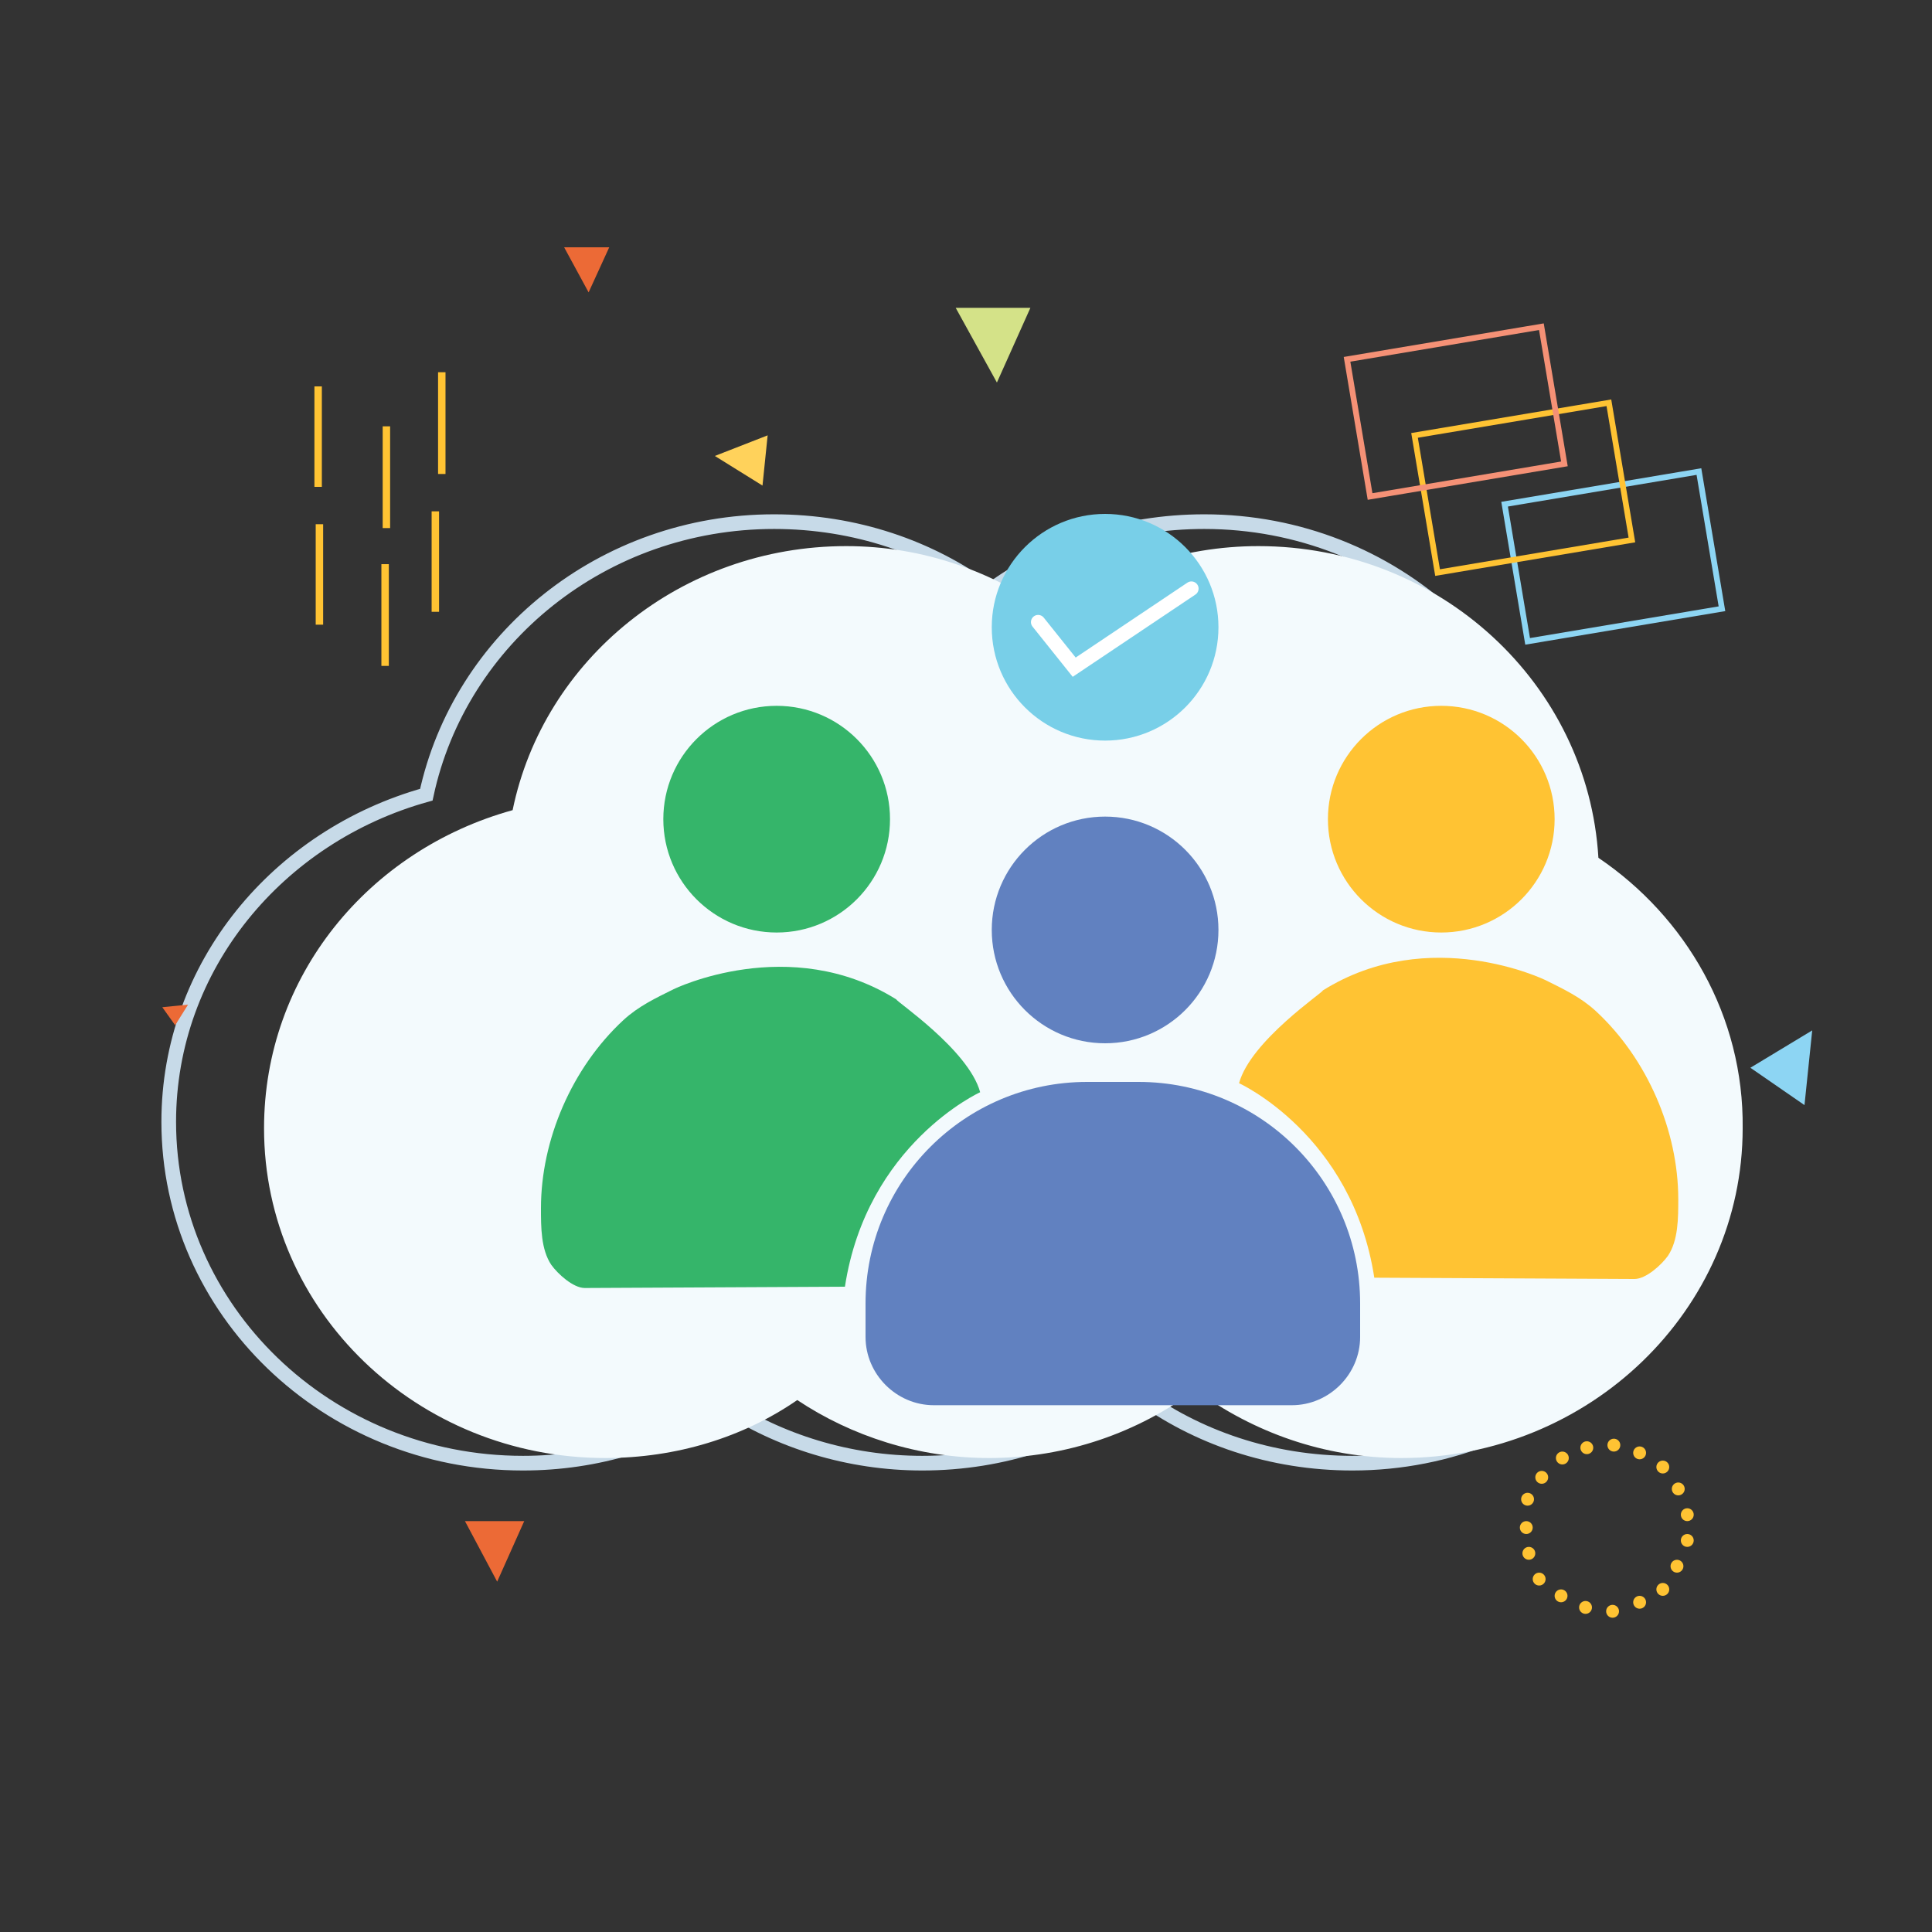 <svg version="1.0" xmlns="http://www.w3.org/2000/svg" viewBox="0 0 150 150" style="enable-background:new 0 0 150 150" xml:space="preserve"><rect x="0" y="0" width="150" height="150" fill="#333333" stroke="none"/><style>.st4{display:inline}.st5{fill:#379fd8}.st7{fill:#6b9cc0}.st8{fill:#9cb7df}.st9{fill:#2d2e75}.st10{fill:#6a71b4}.st11{fill:#ffc333}.st15{fill:none;stroke:#ffc333;stroke-width:.634;stroke-miterlimit:10}.st16{fill:#d4e288}.st17{fill:#ffd25b}.st18{fill:#ec6a36}.st19{fill:#8dd5f3}.st22{fill:#35b56a}.st23{fill:#6181c0}.st29{fill:none;stroke:#ffc333;stroke-width:.577;stroke-miterlimit:10}</style><switch><g><g id="Layer_2"><path d="M121 65.5c-.8-13.9-12.8-25-27.5-25-6.3 0-12.1 2-16.7 5.4-4.6-3.4-10.4-5.4-16.7-5.4-13.3 0-24.4 9.1-27 21.2-11.5 3.2-20 13.3-20 25.4 0 14.6 12.3 26.5 27.5 26.5 5.8 0 11.1-1.7 15.5-4.6 4.4 2.9 9.8 4.6 15.5 4.6 6.3 0 12.1-2 16.7-5.4 4.6 3.4 10.4 5.4 16.7 5.4 15.2 0 27.6-11.9 27.6-26.5.1-8.9-4.5-16.8-11.6-21.6z" style="opacity:.95;fill:none;stroke:#cfe3f2;stroke-width:1.138;stroke-miterlimit:10;enable-background:new"/><path d="M124.1 66.6c-.8-13.5-12.3-24.2-26.4-24.2-6 0-11.6 2-16 5.3-4.5-3.3-10-5.3-16-5.3-12.8 0-23.5 8.8-25.9 20.5C28.6 66 20.5 75.8 20.5 87.6c0 14.2 11.9 25.6 26.5 25.6 5.5 0 10.7-1.6 14.9-4.5 4.2 2.8 9.4 4.5 14.9 4.5 6 0 11.6-2 16-5.3 4.5 3.3 10 5.3 16 5.3 14.6 0 26.5-11.5 26.5-25.6.1-8.7-4.4-16.4-11.2-21z" style="fill:#f3fafd;enable-background:new"/><circle class="st22" cx="60.3" cy="63.6" r="8.8"/><circle class="st11" cx="111.9" cy="63.6" r="8.8"/><circle class="st23" cx="85.8" cy="72.2" r="8.8"/><circle cx="85.8" cy="48.7" r="8.8" style="fill:#78cfe8"/><path class="st22" d="M76.1 84.8s-8.8 4-10.5 15.1l-20.2.1c-.9 0-2.1-1.1-2.6-1.8-.8-1.2-.8-2.9-.8-4.4 0-5.3 2.4-10.9 6.4-14.6 1.2-1.1 2.5-1.7 3.9-2.4 0 0 9-4.4 17.3.8-.1.1 5.6 3.9 6.5 7.2z"/><path class="st11" d="M96.2 84.1s8.8 4 10.5 15.1l20.2.1c.9 0 2.1-1.1 2.6-1.8.8-1.2.8-2.9.8-4.4 0-5.3-2.4-10.9-6.4-14.6-1.2-1.1-2.5-1.7-3.9-2.4 0 0-9-4.4-17.3.8.1.1-5.6 3.9-6.5 7.2z"/><path class="st23" d="M84.4 84h4c9.5 0 17.2 7.7 17.2 17.2v2.6c0 2.9-2.4 5.3-5.3 5.3H72.5c-2.9 0-5.3-2.4-5.3-5.3v-2.6c0-9.5 7.7-17.2 17.2-17.2z"/><path style="fill:none;stroke:#fff;stroke-width:1.115;stroke-linecap:round;stroke-miterlimit:10" d="m80.6 48.3 2.8 3.5 9.1-6.1"/><circle class="st11" cx="123.2" cy="112.4" r=".5"/><circle class="st11" cx="121.3" cy="113.2" r=".5"/><circle class="st11" cx="119.7" cy="114.7" r=".5"/><circle class="st11" cx="118.6" cy="116.4" r=".5"/><circle class="st11" cx="118.5" cy="118.6" r=".5"/><circle class="st11" cx="118.7" cy="120.6" r=".5"/><circle class="st11" cx="119.5" cy="122.6" r=".5"/><circle class="st11" cx="121.2" cy="123.9" r=".5"/><circle class="st11" cx="123.1" cy="124.8" r=".5"/><circle class="st11" cx="125.2" cy="125.1" r=".5"/><circle class="st11" cx="127.3" cy="124.4" r=".5"/><circle class="st11" cx="129.1" cy="123.4" r=".5"/><circle class="st11" cx="130.2" cy="121.6" r=".5"/><circle class="st11" cx="131" cy="119.6" r=".5"/><circle class="st11" cx="131" cy="117.6" r=".5"/><circle class="st11" cx="130.3" cy="115.6" r=".5"/><circle class="st11" cx="127.3" cy="112.8" r=".5"/><circle class="st11" cx="125.3" cy="112.2" r=".5"/><circle class="st11" cx="129.1" cy="113.9" r=".5"/><path transform="rotate(170.47 125.252 43.202)" style="fill:none;stroke:#8dd5f3;stroke-width:.446;stroke-miterlimit:10" d="M117.6 37.8h15.3v10.8h-15.3z"/><path transform="rotate(170.47 118.308 37.878)" style="fill:none;stroke:#ffc333;stroke-width:.446;stroke-miterlimit:10" d="M110.7 32.5H126v10.8h-15.3z"/><path transform="rotate(170.47 113.038 31.977)" style="fill:none;stroke:#f59176;stroke-width:.446;stroke-miterlimit:10" d="M105.4 26.6h15.3v10.8h-15.3z"/><path class="st29" d="M34.3 28.9v7.9M30 33.1V41M24.7 30v7.8M24.8 40.7v7.8M29.9 43.8v7.9M33.8 39.7v7.8"/><path class="st16" d="m80 23.9-2.6 5.8-3.2-5.8z"/><path class="st17" d="m59.2 37.7-3.7-2.3 4.1-1.6z"/><path class="st18" d="m47.3 19.2-1.6 3.5-1.9-3.5zM40.7 118.1l-2.1 4.7-2.5-4.7zM13.6 79.6l1-1.6-2 .2z"/><path class="st19" d="m135.9 82.9 4.8-2.9-.6 5.8z"/></g></g></switch></svg>